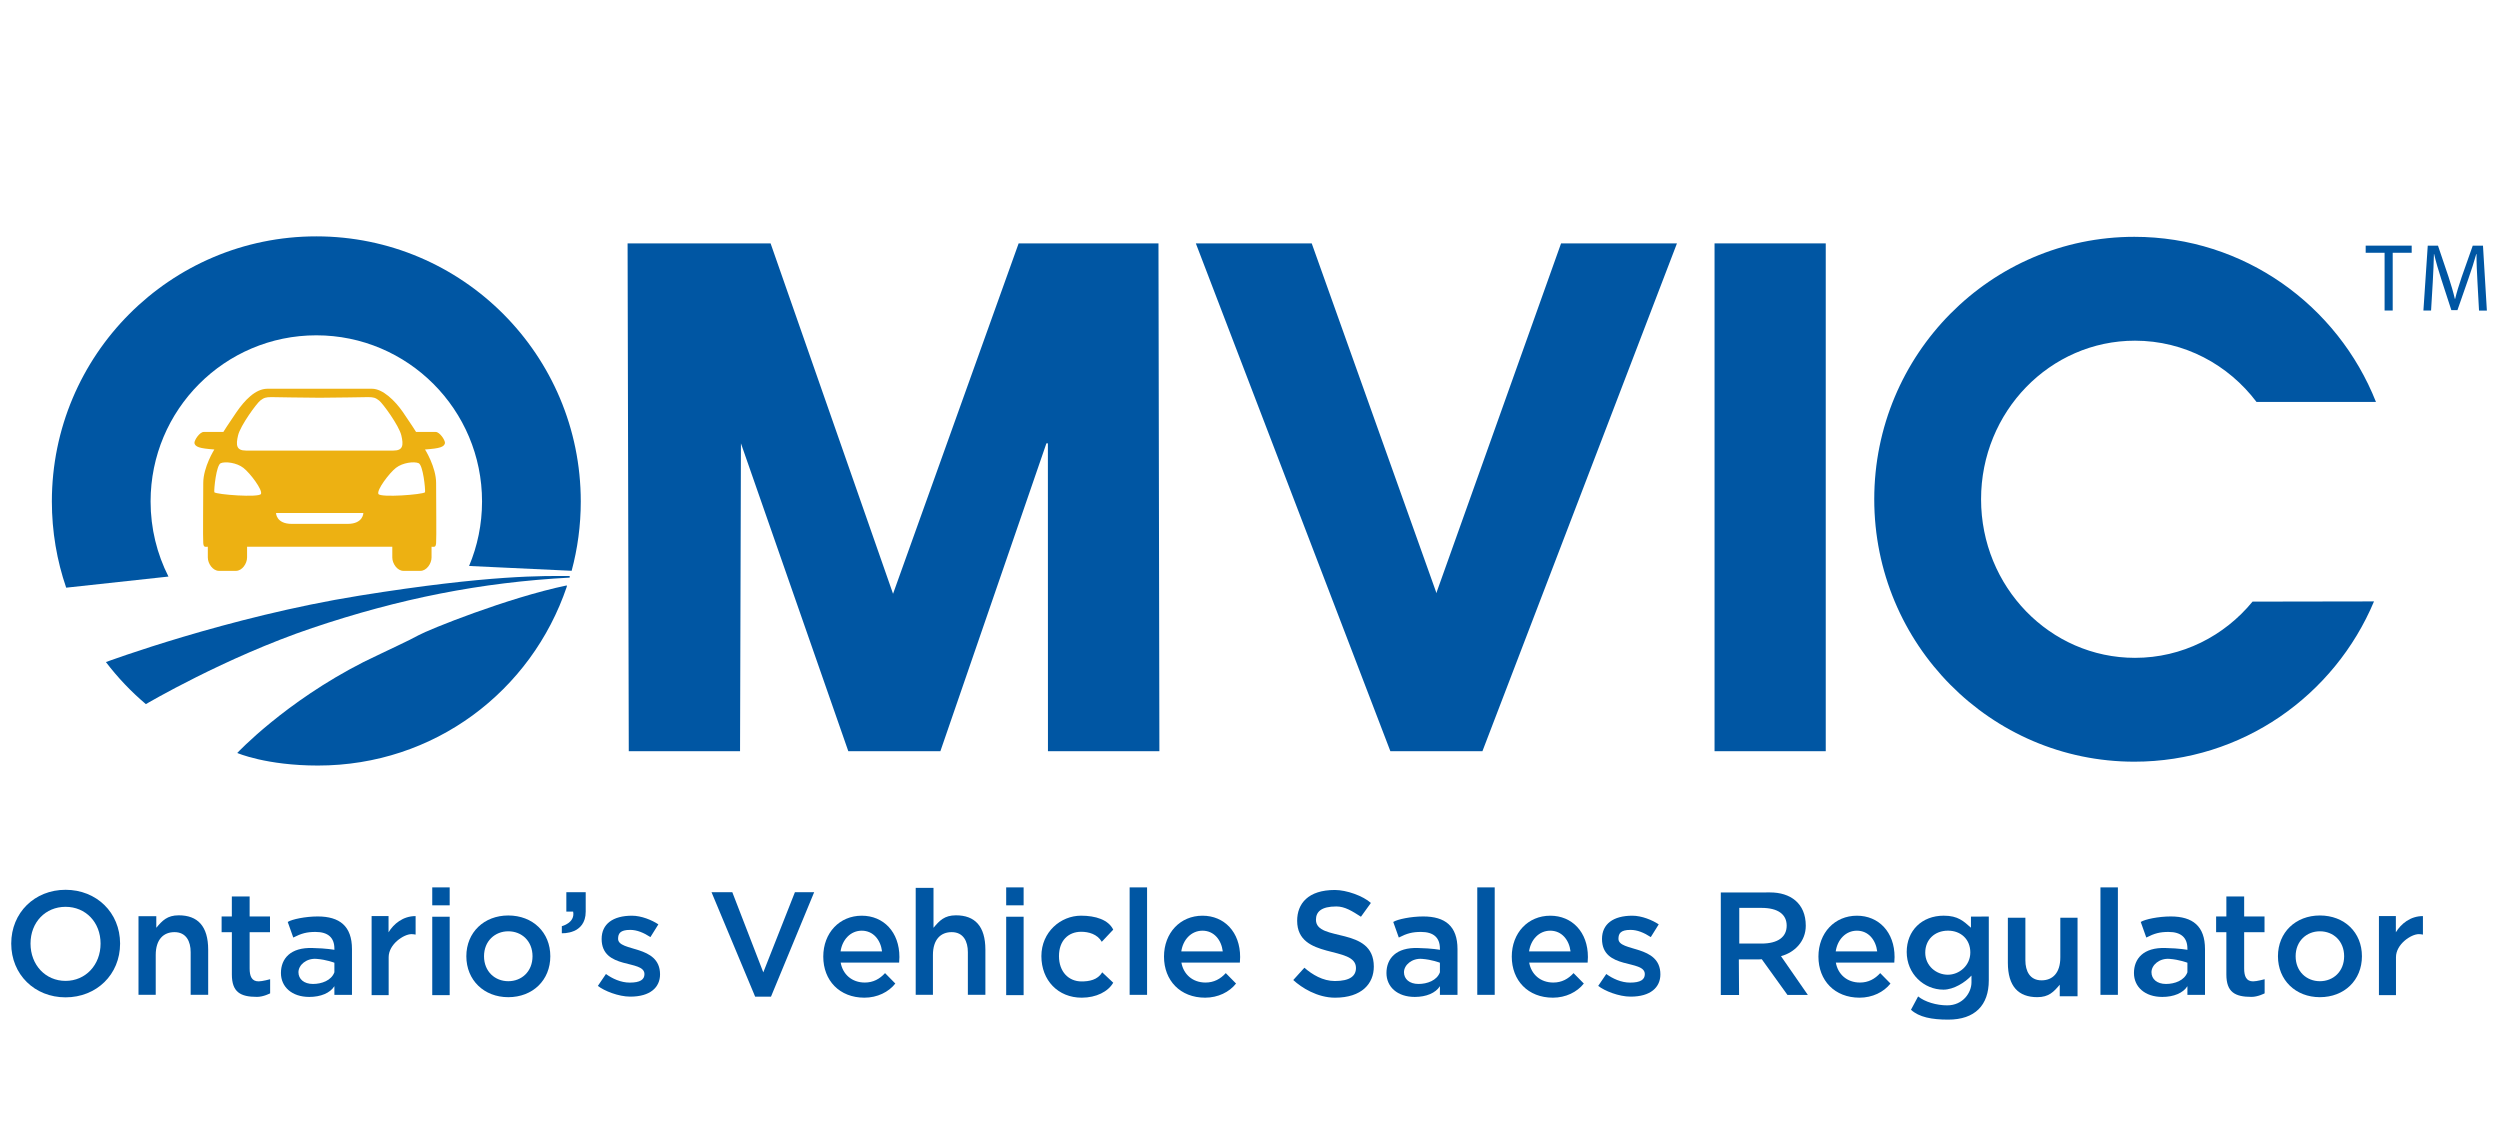 <?xml version="1.0" encoding="utf-8"?>
<!-- Generator: Adobe Illustrator 27.5.0, SVG Export Plug-In . SVG Version: 6.00 Build 0)  -->
<svg version="1.1" id="Calque_1" xmlns="http://www.w3.org/2000/svg" xmlns:xlink="http://www.w3.org/1999/xlink" x="0px" y="0px"
	 width="110px" height="50px" viewBox="0 0 110 50" style="enable-background:new 0 0 110 50;" xml:space="preserve">
<style type="text/css">
	.st0{display:none;}
	.st1{fill:#0056A3;}
	.st2{fill:#EDB112;}
</style>
<g id="Calque_2_00000013168253172477180300000001275896827112812424_" class="st0">
</g>
<g id="Calque_1_00000166635578365161271740000010920227195746769301_">
	<g>
		<path class="st1" d="M7.865,40.274c-0.505,0-0.722,0.231-0.988,0.549v-0.51H6.094v3.457h0.758v-1.748
			c0-0.693,0.348-1.008,0.825-1.008c0.518,0,0.712,0.411,0.712,0.879v1.877h0.771v-1.981
			C9.16,40.746,8.694,40.274,7.865,40.274z"/>
		<path class="st1" d="M42.062,40.274c-0.505,0-0.722,0.231-0.988,0.549v-1.757h-0.783v4.704h0.758v-1.748
			c0-0.693,0.348-1.008,0.825-1.008c0.518,0,0.712,0.411,0.712,0.879v1.877h0.771v-1.981
			C43.357,40.746,42.891,40.274,42.062,40.274z"/>
		<path class="st1" d="M90.654,42.127c0,0.693-0.348,1.008-0.825,1.008c-0.518,0-0.712-0.411-0.712-0.879
			v-1.877H88.346v1.981c0,1.042,0.466,1.515,1.295,1.515c0.505,0,0.722-0.232,0.988-0.549v0.51h0.783
			v-3.457h-0.758V42.127z"/>
		<path class="st1" d="M13.979,40.324c-0.539,0-1.134,0.124-1.319,0.242l0.244,0.686
			c0.358-0.184,0.601-0.247,0.977-0.247c0.558,0,0.832,0.255,0.832,0.735v0.053
			c0,0-0.334-0.067-0.955-0.08c-0.981-0.037-1.397,0.471-1.397,1.1
			c-0,0.611,0.482,1.052,1.247,1.052c0.501,0,0.917-0.171,1.105-0.473v0.383h0.774l0-2.013
			C15.487,40.748,14.943,40.324,13.979,40.324z M14.713,42.78c-0.132,0.362-0.56,0.514-0.942,0.514
			c-0.401,0-0.639-0.219-0.639-0.515c0-0.319,0.349-0.623,0.792-0.589
			c0.443,0.033,0.789,0.17,0.789,0.17L14.713,42.78z"/>
		<path class="st1" d="M17.096,41.02l0-0.713h-0.745l-0,3.479h0.75l0-1.671
			c0-0.568,0.663-1.013,1.004-1.013c0.056,0,0.113,0.007,0.182,0.02l0-0.814
			C17.729,40.307,17.321,40.652,17.096,41.02z"/>
		<path class="st1" d="M105.418,41.02l0-0.713h-0.745l-0,3.479h0.75l0-1.671
			c0-0.568,0.663-1.013,1.004-1.013c0.056,0,0.113,0.007,0.182,0.02l0-0.814
			C106.051,40.307,105.644,40.652,105.418,41.02z"/>
		<path class="st1" d="M22.364,40.281c-1.065,0-1.845,0.743-1.845,1.794
			c-0,1.052,0.779,1.801,1.844,1.801c1.078,0,1.851-0.749,1.851-1.801
			C24.215,41.024,23.442,40.281,22.364,40.281z M22.364,43.173c-0.585,0-1.067-0.427-1.067-1.098
			c0-0.67,0.483-1.098,1.067-1.098c0.591,0,1.067,0.427,1.067,1.098
			C23.43,42.746,22.955,43.173,22.364,43.173z"/>
		<path class="st1" d="M102.075,40.281c-1.065,0-1.845,0.743-1.845,1.794
			c-0,1.052,0.779,1.801,1.844,1.801c1.078,0,1.851-0.749,1.851-1.801
			C103.926,41.024,103.153,40.281,102.075,40.281z M102.075,43.173c-0.585,0-1.067-0.427-1.067-1.098
			c0-0.67,0.483-1.098,1.067-1.098c0.591,0,1.067,0.427,1.067,1.098
			C103.141,42.746,102.666,43.173,102.075,43.173z"/>
		<path class="st1" d="M86.722,40.819c-0.323-0.282-0.56-0.529-1.198-0.529
			c-0.963,0-1.629,0.659-1.629,1.596c0,0.963,0.756,1.659,1.616,1.659
			c0.453,0,0.957-0.32,1.234-0.62v0.3c0,0.445-0.368,1.011-1.07,1.011
			c-0.466,0-0.982-0.152-1.278-0.393l-0.314,0.587c0.354,0.325,0.914,0.434,1.636,0.434
			c1.182,0,1.788-0.635,1.788-1.73v-2.806l-0.785,0.003V40.819z M85.706,42.888
			c-0.513,0-0.995-0.391-0.995-0.971c0-0.574,0.415-0.965,0.995-0.968
			c0.574-0.003,0.988,0.384,0.988,0.958C86.695,42.488,86.203,42.888,85.706,42.888z"/>
		<polygon class="st1" points="33.585,42.784 32.222,39.258 31.307,39.258 33.226,43.852 33.924,43.852 
			35.823,39.258 34.976,39.258 		"/>
		<path class="st1" d="M37.918,40.291c-0.976,0-1.694,0.752-1.694,1.8c0,1.049,0.712,1.807,1.81,1.807
			c0.565,0,1.065-0.246,1.36-0.622l-0.452-0.459c-0.233,0.257-0.522,0.415-0.89,0.415
			c-0.571,0-0.97-0.362-1.062-0.877h2.572c0.006-0.079,0.012-0.178,0.012-0.244
			C39.575,41.01,38.875,40.291,37.918,40.291z M36.985,41.861c0.074-0.514,0.436-0.911,0.933-0.911
			c0.503,0,0.83,0.403,0.892,0.911H36.985z"/>
		<path class="st1" d="M52.91,40.291c-0.976,0-1.694,0.752-1.694,1.8c0,1.049,0.712,1.807,1.81,1.807
			c0.565,0,1.065-0.246,1.36-0.622l-0.452-0.459c-0.233,0.257-0.522,0.415-0.89,0.415
			c-0.571,0-0.97-0.362-1.062-0.877h2.572c0.006-0.079,0.012-0.178,0.012-0.244
			C54.567,41.01,53.867,40.291,52.91,40.291z M51.977,41.861c0.074-0.514,0.436-0.911,0.933-0.911
			c0.503,0,0.83,0.403,0.892,0.911H51.977z"/>
		<path class="st1" d="M81.705,40.291c-0.976,0-1.694,0.752-1.694,1.8c0,1.049,0.712,1.807,1.81,1.807
			c0.565,0,1.065-0.246,1.36-0.622l-0.452-0.459c-0.233,0.257-0.522,0.415-0.89,0.415
			c-0.571,0-0.97-0.362-1.062-0.877h2.572c0.006-0.079,0.012-0.178,0.012-0.244
			C83.362,41.01,82.662,40.291,81.705,40.291z M80.772,41.861c0.074-0.514,0.436-0.911,0.933-0.911
			c0.503,0,0.83,0.403,0.892,0.911H80.772z"/>
		<path class="st1" d="M68.212,40.291c-0.976,0-1.694,0.752-1.694,1.8c0,1.049,0.712,1.807,1.81,1.807
			c0.565,0,1.065-0.246,1.36-0.622l-0.452-0.459c-0.233,0.257-0.522,0.415-0.89,0.415
			c-0.571,0-0.97-0.362-1.062-0.877h2.572c0.006-0.079,0.012-0.178,0.012-0.244
			C69.869,41.01,69.17,40.291,68.212,40.291z M67.279,41.861c0.074-0.514,0.436-0.911,0.933-0.911
			c0.503,0,0.83,0.403,0.892,0.911H67.279z"/>
		<rect x="44.272" y="40.336" class="st1" width="0.767" height="3.45"/>
		<rect x="44.272" y="39.045" class="st1" width="0.767" height="0.789"/>
		<rect x="19.019" y="40.336" class="st1" width="0.767" height="3.45"/>
		<rect x="19.019" y="39.045" class="st1" width="0.767" height="0.789"/>
		<path class="st1" d="M47.572,40.998c0.325,0,0.71,0.101,0.906,0.441l0.504-0.535
			c-0.215-0.439-0.781-0.614-1.419-0.614c-0.887,0-1.742,0.713-1.742,1.78s0.737,1.828,1.774,1.828
			c0.638,0,1.163-0.266,1.387-0.659l-0.486-0.458c-0.196,0.34-0.581,0.402-0.907,0.402
			c-0.565,0-0.994-0.42-0.994-1.114C46.595,41.384,47.008,40.998,47.572,40.998z"/>
		<rect x="49.704" y="39.045" class="st1" width="0.767" height="4.728"/>
		<rect x="65" y="39.045" class="st1" width="0.767" height="4.728"/>
		<rect x="92.42" y="39.045" class="st1" width="0.767" height="4.728"/>
		<path class="st1" d="M57.902,40.47c0-0.353,0.236-0.586,0.899-0.586c0.374,0,0.695,0.205,1.081,0.452
			l0.437-0.607c-0.348-0.311-1.07-0.57-1.586-0.57c-1.178,0-1.658,0.602-1.658,1.355
			c0,1.734,2.588,1.07,2.588,2.077c0,0.347-0.26,0.574-0.929,0.574
			c-0.528,0-0.997-0.285-1.341-0.585l-0.489,0.541c0.356,0.333,1.059,0.777,1.837,0.777
			c1.178,0,1.707-0.62,1.707-1.367C60.449,40.736,57.902,41.464,57.902,40.47z"/>
		<path class="st1" d="M2.884,39.151c-1.359,0-2.39,1.006-2.39,2.366c0,1.361,1.03,2.366,2.39,2.366
			c1.359,0,2.4-0.999,2.4-2.366C5.284,40.15,4.243,39.151,2.884,39.151z M2.884,43.159
			c-0.883,0-1.541-0.702-1.541-1.642s0.658-1.617,1.541-1.617s1.541,0.677,1.541,1.617
			S3.767,43.159,2.884,43.159z"/>
		<path class="st1" d="M10.984,42.616v-1.6h0.896v-0.691h-0.896v-0.881h-0.783v0.881H9.751v0.691h0.451
			v1.86c0,0.776,0.374,0.987,1.107,0.987c0.282,0,0.577-0.156,0.577-0.156v-0.621
			c0,0-0.343,0.094-0.506,0.094C11.079,43.181,10.984,42.958,10.984,42.616z"/>
		<path class="st1" d="M98.743,42.616v-1.6h0.896v-0.691h-0.896v-0.881H97.96v0.881h-0.451v0.691h0.451
			v1.86c0,0.776,0.374,0.987,1.107,0.987c0.282,0,0.577-0.156,0.577-0.156v-0.621
			c0,0-0.343,0.094-0.506,0.094C98.838,43.181,98.743,42.958,98.743,42.616z"/>
		<path class="st1" d="M27.196,41.305c0.002-0.226,0.087-0.39,0.532-0.39
			c0.298,0,0.593,0.123,0.891,0.317l0.349-0.56c-0.281-0.188-0.746-0.381-1.161-0.381
			c-0.842,0-1.335,0.368-1.335,1.022c-0,1.377,1.884,0.889,1.884,1.549
			c-0,0.239-0.186,0.373-0.648,0.373c-0.392,0-0.772-0.178-1.046-0.379l-0.356,0.524
			c0.281,0.22,0.906,0.472,1.427,0.472c0.877,0,1.309-0.407,1.309-0.982
			C29.039,41.552,27.192,41.894,27.196,41.305z"/>
		<path class="st1" d="M71.212,41.305c0.002-0.226,0.087-0.39,0.532-0.39
			c0.298,0,0.593,0.123,0.891,0.317l0.349-0.56c-0.281-0.188-0.746-0.381-1.161-0.381
			c-0.842,0-1.335,0.368-1.335,1.022c-0,1.377,1.884,0.889,1.884,1.549
			c-0,0.239-0.186,0.373-0.648,0.373c-0.392,0-0.772-0.178-1.047-0.379l-0.356,0.524
			c0.281,0.22,0.906,0.472,1.427,0.472c0.877,0,1.309-0.407,1.309-0.982
			C73.055,41.552,71.207,41.894,71.212,41.305z"/>
		<path class="st1" d="M62.622,40.324c-0.539,0-1.134,0.124-1.319,0.242l0.244,0.686
			c0.358-0.184,0.601-0.247,0.977-0.247c0.558,0,0.832,0.255,0.832,0.735v0.053
			c0,0-0.334-0.067-0.955-0.08c-0.981-0.037-1.397,0.471-1.397,1.1
			c-0,0.611,0.482,1.052,1.247,1.052c0.501,0,0.917-0.171,1.105-0.473v0.383h0.774l0-2.013
			C64.13,40.748,63.587,40.324,62.622,40.324z M63.356,42.78c-0.132,0.362-0.56,0.514-0.942,0.514
			c-0.401,0-0.639-0.219-0.639-0.515c0-0.319,0.349-0.623,0.792-0.589
			c0.443,0.033,0.789,0.17,0.789,0.17L63.356,42.78z"/>
		<path class="st1" d="M95.512,40.324c-0.539,0-1.134,0.124-1.319,0.242l0.244,0.686
			c0.358-0.184,0.601-0.247,0.977-0.247c0.558,0,0.832,0.255,0.832,0.735v0.053
			c0,0-0.334-0.067-0.955-0.08c-0.981-0.037-1.397,0.471-1.397,1.1
			c-0,0.611,0.482,1.052,1.247,1.052c0.501,0,0.917-0.171,1.105-0.473v0.383h0.774l0-2.013
			C97.021,40.748,96.477,40.324,95.512,40.324z M96.246,42.78c-0.132,0.362-0.56,0.514-0.942,0.514
			c-0.401,0-0.639-0.219-0.639-0.515c0-0.319,0.349-0.623,0.792-0.589s0.789,0.17,0.789,0.17
			L96.246,42.78z"/>
		<path class="st1" d="M79.454,40.732c0-0.999-0.688-1.465-1.568-1.465l-2.171,0.002v4.511h0.804
			l-0.01-1.566l0.836-0.001c0.058-0,0.115-0,0.173-0.007l1.13,1.571l0.896-0.001
			l-1.181-1.705C78.97,41.907,79.454,41.415,79.454,40.732z M77.504,41.517h-0.976v-1.57h0.976
			c0.732,0,1.11,0.287,1.11,0.782C78.614,41.224,78.235,41.517,77.504,41.517z"/>
		<path class="st1" d="M24.919,40.11h0.299c0.097,0.497-0.498,0.642-0.498,0.642v0.31
			c0,0,1.051,0.066,1.051-0.952v-0.852h-0.852V40.11z"/>
		<rect x="75.44" y="10.709" class="st1" width="4.893" height="22.344"/>
		<polygon class="st1" points="63.224,26.024 63.201,26.1 63.179,26.024 57.716,10.709 52.617,10.709 
			61.176,33.052 65.227,33.052 73.786,10.709 68.687,10.709 		"/>
		<polygon class="st1" points="44.82,10.709 39.294,26.127 33.906,10.709 32.507,10.709 27.614,10.709 
			27.666,33.052 32.562,33.052 32.601,19.507 37.325,33.052 41.377,33.052 46.042,19.507 46.107,19.508 
			46.11,33.052 51.013,33.052 50.973,10.709 		"/>
		<path class="st1" d="M93.939,14.99c2.174,0,4.109,1.056,5.348,2.696l5.256,0
			c-1.686-4.258-5.81-7.266-10.632-7.266c-6.32,0-11.444,5.17-11.444,11.547
			s5.124,11.547,11.444,11.547c4.74,0,8.807-2.908,10.545-7.052l-5.344,0.009
			c-1.242,1.513-3.099,2.474-5.173,2.474c-3.74,0-6.772-3.124-6.772-6.978
			S90.199,14.99,93.939,14.99z"/>
		<polygon class="st1" points="104.922,13.663 105.279,13.663 105.279,11.122 106.114,11.122 106.114,10.808 
			104.09,10.808 104.09,11.122 104.922,11.122 		"/>
		<path class="st1" d="M109.251,10.808h-0.45l-0.487,1.381c-0.122,0.36-0.219,0.674-0.288,0.962h-0.012
			c-0.069-0.297-0.162-0.61-0.276-0.962l-0.467-1.381h-0.45l-0.191,2.855h0.337l0.073-1.224
			c0.024-0.428,0.045-0.907,0.053-1.262h0.008c0.077,0.339,0.187,0.707,0.316,1.11l0.442,1.36
			h0.268l0.483-1.385c0.138-0.394,0.251-0.75,0.345-1.084h0.012
			c-0.004,0.356,0.02,0.835,0.041,1.233l0.069,1.254h0.345L109.251,10.808z"/>
	</g>
	<path class="st1" d="M15.811,26.209C10.022,27.14,4.66,29.131,4.66,29.131
		c0.517,0.68,1.107,1.3,1.758,1.851c0,0,3.483-2.055,7.321-3.35
		c3.839-1.294,7.412-2.007,11.327-2.217v-0.071C23.946,25.344,21.601,25.278,15.811,26.209z"/>
	<path class="st1" d="M15.992,29.131c-3.461,1.761-5.553,4-5.553,4s1.271,0.553,3.548,0.553
		c5.119,0,9.397-3.27,10.953-7.874v-0.052c-2.605,0.542-6.091,1.951-6.519,2.19
		C17.993,28.188,17.125,28.578,15.992,29.131z"/>
	<path class="st1" d="M13.918,10.4c-6.426,0-11.636,5.222-11.636,11.664c0,1.328,0.222,2.605,0.63,3.794
		l4.5-0.489c-0.503-0.993-0.786-2.116-0.786-3.305c0-4.037,3.265-7.31,7.292-7.31
		s7.292,3.273,7.292,7.31c0,1.007-0.203,1.966-0.57,2.839l4.512,0.212
		c0.262-0.972,0.402-1.995,0.402-3.05C25.553,15.622,20.344,10.4,13.918,10.4z"/>
	<path class="st2" d="M19.58,19.495c0.003-0.142-0.239-0.489-0.408-0.489c-0.169,0-0.865,0-0.865,0
		s-0.235-0.377-0.582-0.878c-0.347-0.501-0.884-1.023-1.356-1.023c-0.564,0-4.04,0-4.604,0
		c-0.533,0-1.009,0.522-1.356,1.023c-0.347,0.501-0.582,0.878-0.582,0.878s-0.696,0-0.865,0
		c-0.169,0-0.411,0.346-0.408,0.489c0.038,0.169,0.215,0.235,0.877,0.282c0,0-0.488,0.771-0.488,1.477
		c0,0.706-0.019,2.446,0,2.643c0.018,0.194,0.075,0.161,0.201,0.16v0.472
		c0,0.271,0.22,0.589,0.49,0.589h0.747c0.271,0,0.49-0.318,0.49-0.589v-0.472c1.796,0,4.594,0,6.39,0
		v0.472c0,0.271,0.22,0.589,0.49,0.589h0.747c0.271,0,0.49-0.318,0.49-0.589v-0.472
		c0.126,0.001,0.183,0.034,0.201-0.16c0.019-0.198,0-1.938,0-2.643c0-0.705-0.488-1.477-0.488-1.477
		C19.365,19.731,19.542,19.665,19.58,19.495z M10.475,19.157c0.102-0.433,0.819-1.411,0.977-1.533
		c0.158-0.122,0.245-0.151,0.489-0.151c0.245,0,1.335,0.028,2.126,0.028
		c0.791,0,1.881-0.028,2.126-0.028c0.245,0,0.331,0.028,0.489,0.151
		c0.158,0.122,0.875,1.101,0.977,1.533c0.102,0.433,0.077,0.668-0.346,0.668c-0.423,0-6.067,0-6.491,0
		C10.398,19.825,10.373,19.589,10.475,19.157z M11.482,21.734c-0.085,0.169-1.958,0.028-2.052-0.075
		c-0.019-0.136,0.086-1.197,0.283-1.279c0.198-0.082,0.696-0.028,0.997,0.207
		C11.012,20.822,11.567,21.565,11.482,21.734z M15.292,23.051c-0.696,0-1.755,0-2.451,0
		c-0.696,0-0.696-0.48-0.696-0.48h3.843C15.988,22.571,15.988,23.051,15.292,23.051z M18.702,21.659
		c-0.094,0.103-1.967,0.245-2.052,0.075c-0.085-0.169,0.47-0.912,0.771-1.148
		c0.301-0.235,0.8-0.289,0.997-0.207C18.616,20.462,18.721,21.523,18.702,21.659z"/>
</g>
</svg>
